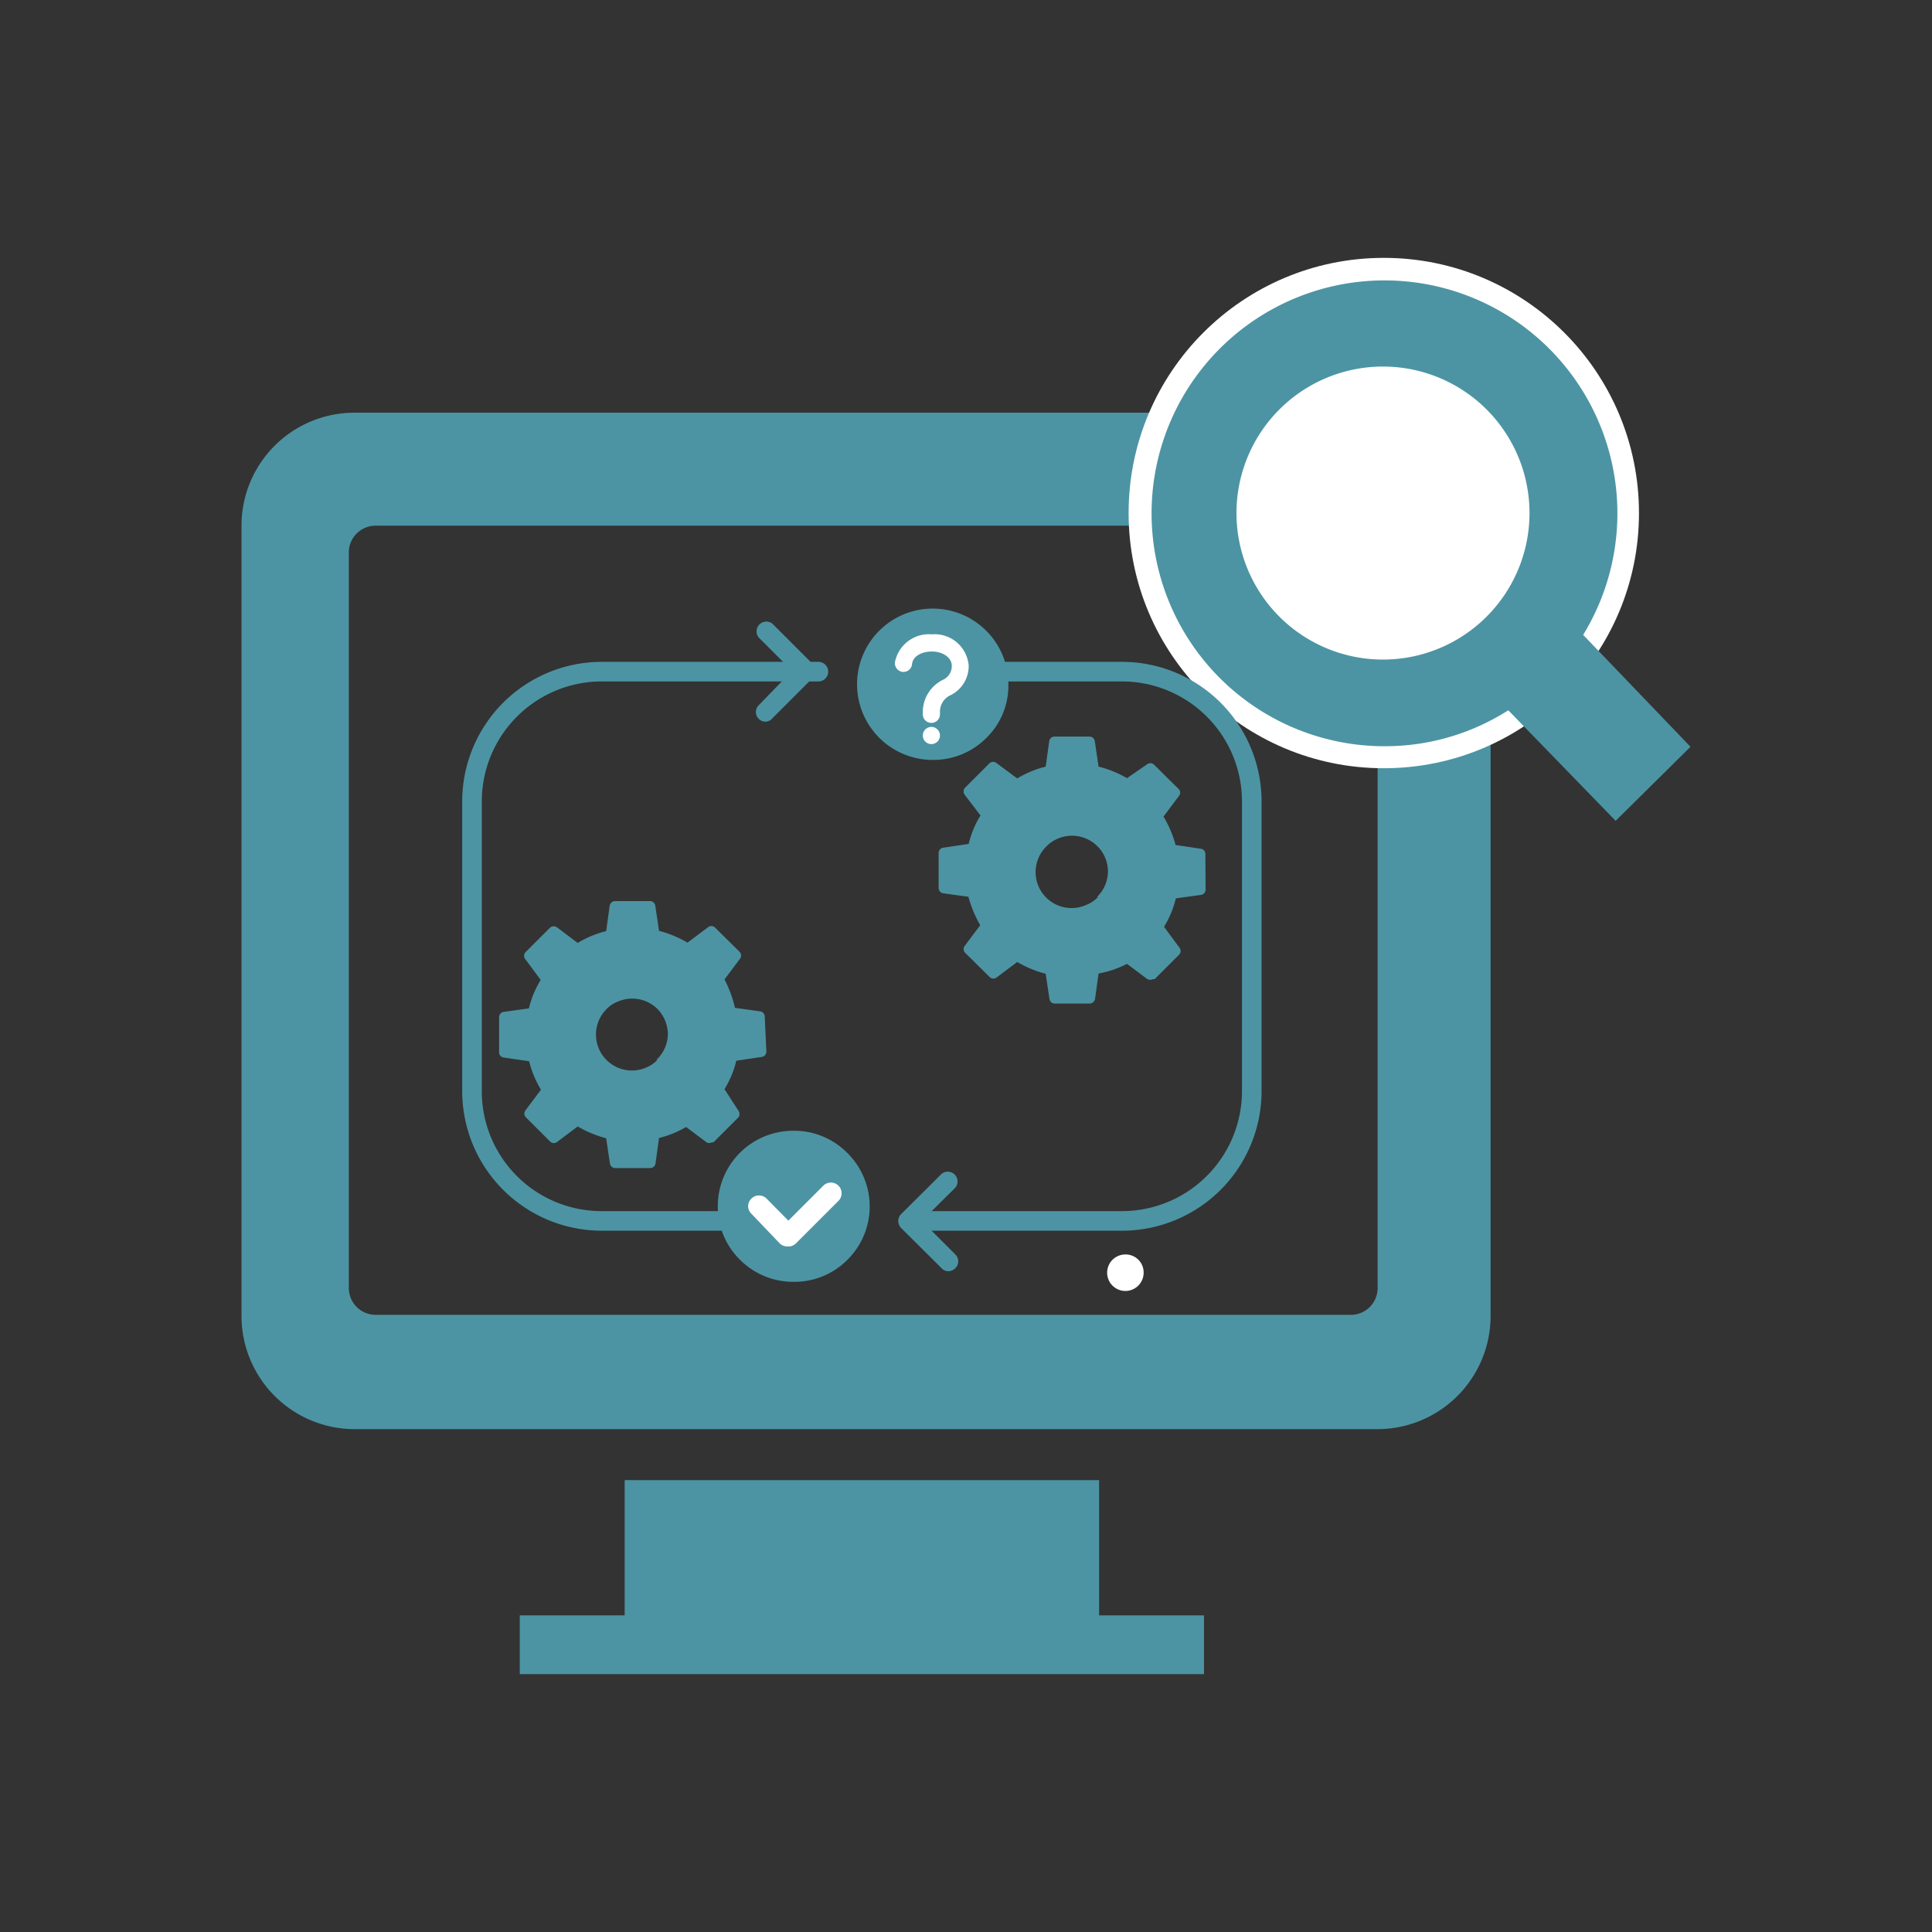 <svg id="Layer_1" data-name="Layer 1" xmlns="http://www.w3.org/2000/svg" viewBox="0 0 72 72"><rect x="0" y="0" width="72" height="72" fill="#333333" stroke="none"/><defs><style>.cls-1,.cls-3{fill:#4c94a3;}.cls-2{fill:#fff;}.cls-3{stroke:#4c94a3;stroke-miterlimit:10;stroke-width:0.23px;}</style></defs><path class="cls-1" d="M9,19.59V49.05a4.22,4.22,0,0,0,4.21,4.21H51.34a4.22,4.22,0,0,0,4.21-4.21V19.59a4.21,4.21,0,0,0-4.21-4.21H13.21A4.21,4.21,0,0,0,9,19.59Zm41.29,0a1,1,0,0,1,1.05,1.05V48a1,1,0,0,1-1.05,1H14a1,1,0,0,1-1-1V20.64a1,1,0,0,1,1-1.05H50.29Z"/><polygon class="cls-1" points="40.96 60.2 40.96 55.16 23.28 55.16 23.28 60.2 19.37 60.2 19.37 62.39 23.28 62.39 40.96 62.39 44.87 62.39 44.87 60.2 40.96 60.2"/><circle class="cls-2" cx="51.57" cy="19.12" r="9.51"/><path class="cls-1" d="M59,23.66a8.68,8.68,0,1,0-7.4,4.15,8.54,8.54,0,0,0,4.61-1.34l4,4.12L63,27.83Zm-7.4.92A5.46,5.46,0,1,1,57,19.12,5.46,5.46,0,0,1,51.57,24.58Z"/><path class="cls-3" d="M28.53,26.78a.23.23,0,0,1-.17-.07.24.24,0,0,1,0-.35L29.68,25l-1.32-1.32a.25.25,0,0,1,.35-.35l1.5,1.5a.24.24,0,0,1,0,.35l-1.5,1.5A.24.24,0,0,1,28.53,26.78Z"/><path class="cls-2" d="M42.62,47.43a.68.68,0,1,1-.68-.68A.67.67,0,0,1,42.62,47.43Z"/><path class="cls-3" d="M41.82,45.75H34.59a.25.25,0,0,1-.25-.25.25.25,0,0,1,.25-.25h7.23a4.59,4.59,0,0,0,4.58-4.58V29.87a4.59,4.59,0,0,0-4.58-4.59H37.4a.25.25,0,0,1-.25-.25.25.25,0,0,1,.25-.25h4.42a5.09,5.09,0,0,1,5.08,5.09v10.8A5.09,5.09,0,0,1,41.82,45.75Z"/><path class="cls-3" d="M35.34,47.26a.23.23,0,0,1-.17-.08l-1.51-1.5a.29.29,0,0,1-.07-.18.26.26,0,0,1,.07-.17l1.51-1.5a.25.25,0,0,1,.35.35L34.19,45.5l1.33,1.33a.24.24,0,0,1,0,.35A.25.25,0,0,1,35.34,47.26Z"/><path class="cls-3" d="M26.84,45.75H22.42a5.09,5.09,0,0,1-5.08-5.08V29.87a5.09,5.09,0,0,1,5.08-5.09H30.5a.25.25,0,0,1,.25.25.25.25,0,0,1-.25.25H22.42a4.59,4.59,0,0,0-4.58,4.59v10.8a4.58,4.58,0,0,0,4.58,4.58h4.42a.25.25,0,0,1,.25.25A.25.25,0,0,1,26.84,45.75Z"/><path class="cls-1" d="M29.58,47.77a2.8,2.8,0,0,1-2-.82,2.77,2.77,0,0,1-.83-2,2.81,2.81,0,0,1,2.82-2.81,2.78,2.78,0,0,1,2,.82,2.8,2.8,0,0,1,0,4A2.78,2.78,0,0,1,29.58,47.77Z"/><path class="cls-2" d="M29.33,46.45a.39.39,0,0,1-.28-.12L28,45.23a.39.39,0,0,1,0-.56.4.4,0,0,1,.57,0l.81.82,1.3-1.3a.4.4,0,0,1,.57,0,.4.4,0,0,1,0,.56l-1.58,1.58A.4.4,0,0,1,29.33,46.45Z"/><path class="cls-1" d="M34.77,28.32a2.82,2.82,0,1,1,2.81-2.81,2.73,2.73,0,0,1-.83,2A2.79,2.79,0,0,1,34.77,28.32Z"/><path class="cls-1" d="M44.92,31.82a.19.19,0,0,0-.17-.19l-.94-.14a4.13,4.13,0,0,0-.45-1.06l.57-.76a.19.19,0,0,0,0-.26L43,28.49a.2.2,0,0,0-.26,0L42,29a4.07,4.07,0,0,0-1.06-.43l-.14-.95a.2.2,0,0,0-.2-.17h-1.3a.2.2,0,0,0-.2.18l-.13.94a3.78,3.78,0,0,0-1.06.44l-.77-.57a.2.2,0,0,0-.26,0l-.92.92a.21.21,0,0,0,0,.27l.58.76a3.66,3.66,0,0,0-.44,1.06l-.94.14a.2.2,0,0,0-.18.2v1.3a.2.2,0,0,0,.17.2l.94.13a4.48,4.48,0,0,0,.44,1.06l-.57.76a.2.2,0,0,0,0,.26l.93.92a.2.2,0,0,0,.26,0l.76-.57a4.1,4.1,0,0,0,1.06.44l.14.94a.2.2,0,0,0,.2.17h1.3a.21.21,0,0,0,.2-.18l.13-.94A3.78,3.78,0,0,0,42,35.92l.76.57a.21.21,0,0,0,.2,0l.07,0,.92-.92a.2.2,0,0,0,0-.26l-.57-.77a3.66,3.66,0,0,0,.44-1.06l.94-.13a.2.2,0,0,0,.17-.2Zm-4,1.61a1.21,1.21,0,0,1-.43.29h0A1.34,1.34,0,0,1,39,31.54a1.26,1.26,0,0,1,.43-.29,1.34,1.34,0,0,1,1.47.29,1.32,1.32,0,0,1,.39.94A1.34,1.34,0,0,1,40.88,33.43Z"/><path class="cls-1" d="M28.5,37.89a.2.2,0,0,0-.17-.2l-.94-.13A4.48,4.48,0,0,0,27,36.5l.57-.76a.2.2,0,0,0,0-.26l-.93-.92a.2.2,0,0,0-.26,0l-.76.57a4.1,4.1,0,0,0-1.06-.44l-.14-.94a.2.2,0,0,0-.2-.17h-1.3a.21.21,0,0,0-.2.18l-.13.94a3.78,3.78,0,0,0-1.06.44l-.76-.57a.21.21,0,0,0-.27,0l-.92.92a.2.2,0,0,0,0,.26l.57.77a3.66,3.66,0,0,0-.44,1.06l-.94.13a.2.2,0,0,0-.17.2v1.3a.19.19,0,0,0,.17.2l.95.14a3.78,3.78,0,0,0,.44,1.06l-.57.76a.2.2,0,0,0,0,.26l.92.92a.2.2,0,0,0,.26,0l.76-.57a4.25,4.25,0,0,0,1.06.44l.14.94a.2.2,0,0,0,.2.17h1.3a.2.2,0,0,0,.2-.18l.13-.94A3.84,3.84,0,0,0,25.57,42l.76.57a.2.2,0,0,0,.2,0l.06,0,.92-.92a.21.21,0,0,0,0-.27L27,40.59a3.66,3.66,0,0,0,.44-1.06l.94-.14a.2.2,0,0,0,.18-.2Zm-4,1.61a1.26,1.26,0,0,1-.43.29h0a1.34,1.34,0,0,1-1.47-2.18,1.17,1.17,0,0,1,.44-.29,1.34,1.34,0,0,1,1.46.28,1.36,1.36,0,0,1,.39.95A1.34,1.34,0,0,1,24.46,39.5Z"/><path class="cls-2" d="M34.7,26.84h0a.21.21,0,0,1-.21-.22v-.11a1.22,1.22,0,0,1,.69-1.09.67.67,0,0,0,.38-.61c0-.35-.37-.63-.84-.63s-.82.24-.85.56a.21.21,0,0,1-.23.2.22.22,0,0,1-.2-.24,1.18,1.18,0,0,1,1.28-.95A1.16,1.16,0,0,1,36,24.81a1.1,1.1,0,0,1-.63,1,.78.78,0,0,0-.44.7v.11A.22.22,0,0,1,34.7,26.84Z"/><path class="cls-2" d="M34.7,26.94h0a.32.32,0,0,1-.31-.33V26.5a1.34,1.34,0,0,1,.76-1.17.56.56,0,0,0,.32-.52c0-.3-.33-.53-.74-.53s-.72.2-.74.47a.32.32,0,0,1-.12.22.32.32,0,0,1-.23.07.33.33,0,0,1-.29-.35,1.29,1.29,0,0,1,1.38-1.05,1.27,1.27,0,0,1,1.37,1.17,1.21,1.21,0,0,1-.68,1.1.67.67,0,0,0-.39.61v.11A.32.32,0,0,1,34.7,26.94Zm0-2.86a.84.84,0,0,1,.94.73.75.75,0,0,1-.44.7,1.13,1.13,0,0,0-.63,1v.11a.12.12,0,0,0,.12.12v0a.13.13,0,0,0,.12-.11v-.12a.87.87,0,0,1,.5-.78,1,1,0,0,0,.57-.92,1.07,1.07,0,0,0-1.17-1,1.08,1.08,0,0,0-1.18.86.16.16,0,0,0,0,.09.12.12,0,0,0,.08,0,.1.1,0,0,0,.08,0,.09.09,0,0,0,0-.08A.86.86,0,0,1,34.72,24.08Z"/><path class="cls-2" d="M34.71,27.63a.22.22,0,0,1-.22-.22v0a.22.22,0,0,1,.44,0v0A.22.22,0,0,1,34.71,27.63Z"/><path class="cls-2" d="M34.71,27.73a.32.32,0,0,1-.32-.32v0a.32.32,0,0,1,.32-.32.32.32,0,0,1,.32.32v0A.32.32,0,0,1,34.71,27.73Zm0-.46a.12.12,0,0,0-.12.12v0a.12.12,0,0,0,.12.12.12.12,0,0,0,.12-.12v0A.12.12,0,0,0,34.71,27.27Z"/></svg>